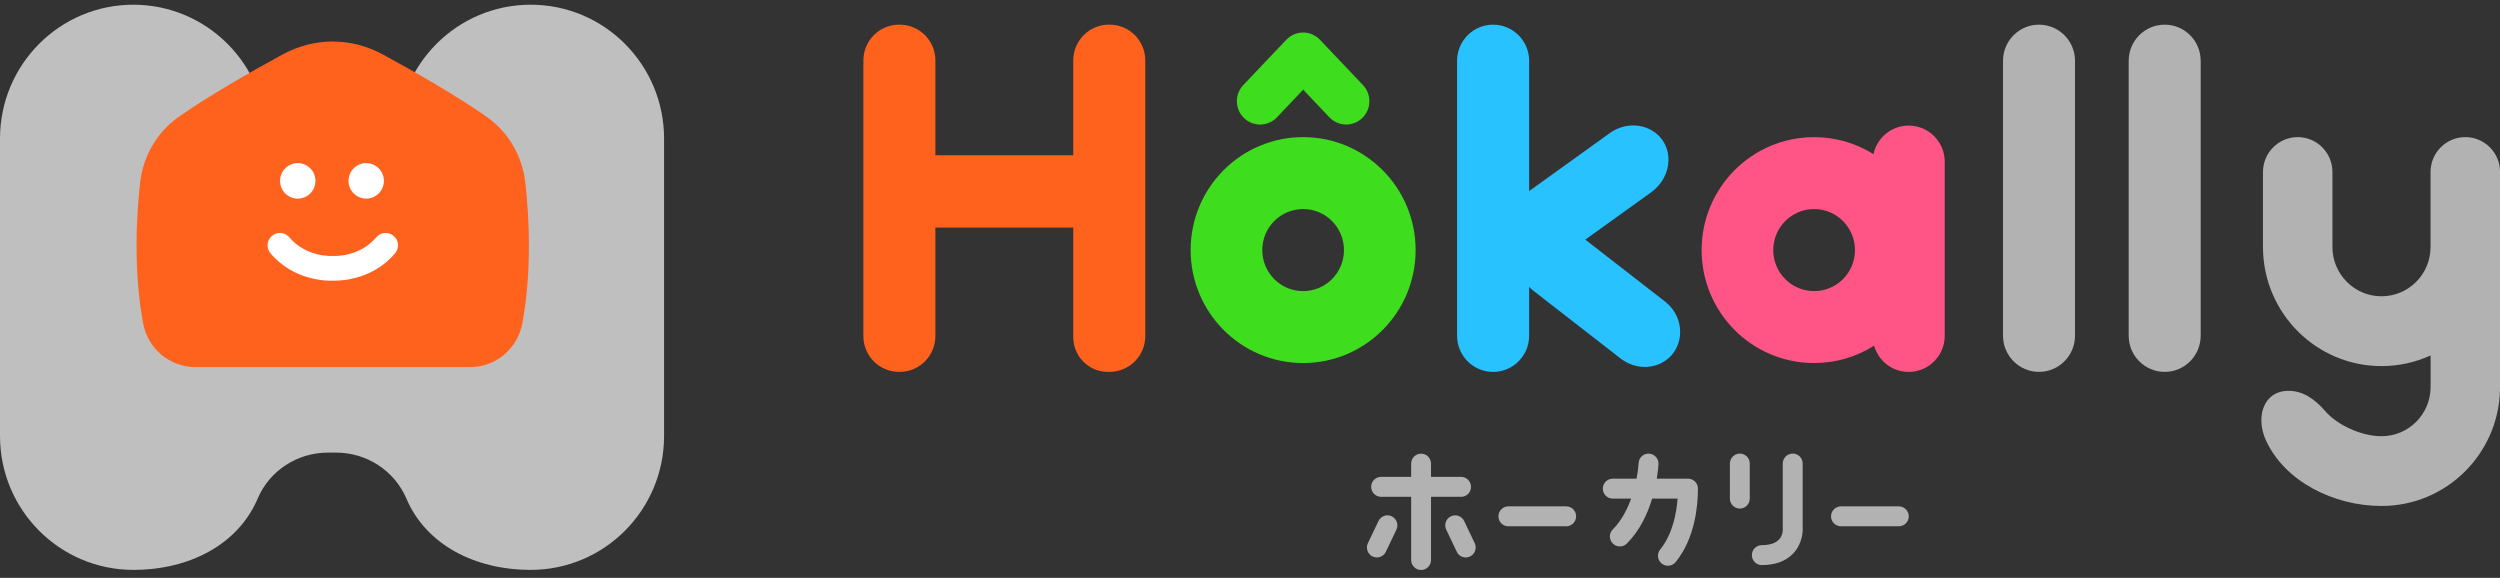 <svg width="199" height="46" viewBox="0 0 199 46" fill="none" xmlns="http://www.w3.org/2000/svg">
<rect x="0" y="0" width="199" height="46" fill="#333333" stroke="none"/>
<g clip-path="url(#clip0_1053_1279)">
<path d="M42.243 0.375C36.382 0.375 31.63 5.146 31.63 11.032V24.963H21.23V11.032C21.225 5.146 16.474 0.375 10.613 0.375C4.751 0.375 0 5.146 0 11.032V34.705C0 40.591 4.751 45.362 10.613 45.362C15.118 45.362 18.966 43.315 20.508 39.693C21.458 37.455 23.674 36.028 26.097 36.028H26.762C29.186 36.028 31.397 37.459 32.352 39.693C33.894 43.315 37.742 45.362 42.247 45.362C48.109 45.362 52.86 40.591 52.86 34.705V11.032C52.86 5.146 48.109 0.375 42.247 0.375H42.243Z" fill="#BFBFBF"/>
<path d="M41.811 14.515C41.574 12.42 40.468 10.516 38.749 9.306C36.39 7.645 33.077 5.754 30.49 4.344C27.903 2.934 24.974 2.982 22.478 4.344C19.89 5.754 16.578 7.645 14.219 9.306C12.5 10.516 11.394 12.42 11.157 14.515C10.863 17.096 10.608 21.507 11.394 25.74C11.77 27.753 13.502 29.219 15.541 29.219H26.486H37.431C39.47 29.219 41.202 27.753 41.578 25.74C42.364 21.507 42.109 17.096 41.815 14.515H41.811Z" fill="#FF621D"/>
<path d="M23.7 12.983C22.923 12.983 22.292 13.617 22.292 14.397C22.292 15.178 22.923 15.811 23.7 15.811C24.478 15.811 25.108 15.178 25.108 14.397C25.108 13.617 24.478 12.983 23.7 12.983Z" fill="white"/>
<path d="M29.151 12.983C28.374 12.983 27.743 13.617 27.743 14.397C27.743 15.178 28.374 15.811 29.151 15.811C29.929 15.811 30.559 15.178 30.559 14.397C30.559 13.617 29.929 12.983 29.151 12.983Z" fill="white"/>
<path d="M26.62 22.343C26.564 22.343 26.516 22.343 26.486 22.343C26.033 22.361 23.372 22.348 21.532 20.162C21.182 19.745 21.234 19.125 21.648 18.774C22.063 18.422 22.681 18.475 23.031 18.891C24.361 20.465 26.348 20.379 26.434 20.374C26.473 20.374 26.516 20.374 26.555 20.374C26.633 20.374 28.624 20.465 29.95 18.891C30.3 18.475 30.918 18.422 31.332 18.774C31.747 19.125 31.799 19.745 31.449 20.162C29.743 22.187 27.337 22.343 26.629 22.343H26.62Z" fill="white"/>
<path d="M132.517 23.988L126.189 19.074L131.45 15.292C132.292 14.684 132.802 13.73 132.811 12.745C132.828 10.382 130.137 9.159 128.116 10.612L121.719 15.209V4.843C121.719 3.255 120.436 1.963 118.851 1.963C117.27 1.963 115.983 3.251 115.983 4.843V26.725C115.983 28.312 117.265 29.605 118.851 29.605C120.431 29.605 121.719 28.317 121.719 26.725V22.834C121.822 22.943 121.935 23.051 122.06 23.146L129.014 28.547C129.813 29.167 130.854 29.371 131.783 29.084C134.016 28.399 134.439 25.484 132.521 23.992L132.517 23.988Z" fill="#27C2FF"/>
<path d="M165.171 4.843C165.171 3.252 163.888 1.963 162.305 1.963C160.722 1.963 159.439 3.252 159.439 4.843V26.721C159.439 28.311 160.722 29.601 162.305 29.601C163.888 29.601 165.171 28.311 165.171 26.721V4.843Z" fill="#B2B2B2"/>
<path d="M175.175 4.843C175.175 3.252 173.892 1.963 172.309 1.963C170.726 1.963 169.443 3.252 169.443 4.843V26.721C169.443 28.311 170.726 29.601 172.309 29.601C173.892 29.601 175.175 28.311 175.175 26.721V4.843Z" fill="#B2B2B2"/>
<path d="M196.236 10.915C194.707 10.915 193.471 12.16 193.471 13.691V19.663C193.471 21.828 191.722 23.584 189.567 23.584C187.411 23.584 185.662 21.828 185.662 19.663V13.691C185.662 12.155 184.422 10.915 182.898 10.915C181.373 10.915 180.133 12.16 180.133 13.691V19.694C180.133 19.694 180.133 19.715 180.133 19.724C180.168 24.929 184.379 29.141 189.571 29.141C190.962 29.141 192.283 28.837 193.476 28.291V30.802C193.476 32.966 191.726 34.723 189.571 34.723C187.986 34.723 186.059 33.851 185.083 32.719C184.163 31.652 183.213 31.11 182.172 31.11C180.15 31.11 179.524 33.213 180.371 35.057C181.865 38.318 185.761 40.275 189.571 40.275C194.698 40.275 198.866 36.171 199 31.053C199 31.01 199.004 30.967 199.004 30.923V13.691C199.004 12.155 197.765 10.915 196.24 10.915H196.236Z" fill="#B2B2B2"/>
<path d="M103.729 10.915C98.783 10.915 94.775 14.94 94.775 19.906C94.775 24.873 98.783 28.898 103.729 28.898C108.674 28.898 112.683 24.873 112.683 19.906C112.683 14.94 108.674 10.915 103.729 10.915ZM103.729 23.172C101.932 23.172 100.476 21.711 100.476 19.906C100.476 18.102 101.932 16.64 103.729 16.64C105.525 16.64 106.981 18.102 106.981 19.906C106.981 21.711 105.525 23.172 103.729 23.172Z" fill="#3EDD1D"/>
<path d="M91.164 21.212V4.813C91.164 3.238 89.894 1.963 88.326 1.963H88.27C86.702 1.963 85.432 3.238 85.432 4.813V12.36H74.457V4.813C74.457 3.238 73.187 1.963 71.619 1.963H71.563C69.995 1.963 68.725 3.238 68.725 4.813V26.751C68.725 28.325 69.995 29.601 71.563 29.601H71.619C73.187 29.601 74.457 28.325 74.457 26.751V18.115H85.432V26.838C85.432 28.364 86.663 29.601 88.183 29.601H88.304C89.894 29.601 91.164 28.325 91.164 26.751C91.164 24.565 91.164 21.212 91.164 21.212Z" fill="#FF621D"/>
<path d="M151.932 9.996C150.554 9.996 149.406 10.972 149.129 12.269C147.756 11.41 146.14 10.916 144.404 10.916C139.458 10.916 135.45 14.941 135.45 19.907C135.45 24.873 139.458 28.898 144.404 28.898C146.157 28.898 147.794 28.391 149.177 27.515C149.518 28.72 150.619 29.605 151.932 29.605C153.513 29.605 154.8 28.317 154.8 26.725V12.876C154.8 11.289 153.518 9.996 151.932 9.996ZM144.404 23.173C142.607 23.173 141.151 21.711 141.151 19.907C141.151 18.103 142.607 16.641 144.404 16.641C146.201 16.641 147.656 18.103 147.656 19.907C147.656 21.711 146.201 23.173 144.404 23.173Z" fill="#FF5586"/>
<path d="M107.158 9.914C106.67 9.914 106.182 9.718 105.819 9.337L103.733 7.138L101.647 9.337C100.943 10.079 99.768 10.109 99.029 9.402C98.291 8.695 98.26 7.515 98.964 6.773L102.39 3.165C102.739 2.796 103.223 2.588 103.729 2.588C104.234 2.588 104.718 2.796 105.068 3.165L108.493 6.773C109.197 7.515 109.171 8.695 108.428 9.402C108.07 9.745 107.612 9.914 107.15 9.914H107.158Z" fill="#3EDD1D"/>
<path d="M124.669 40.306H120.064C119.628 40.306 119.274 40.661 119.274 41.099C119.274 41.538 119.628 41.893 120.064 41.893H124.669C125.105 41.893 125.459 41.538 125.459 41.099C125.459 40.661 125.105 40.306 124.669 40.306Z" fill="#B2B2B2"/>
<path d="M151.146 40.306H146.542C146.106 40.306 145.751 40.661 145.751 41.099C145.751 41.538 146.106 41.893 146.542 41.893H151.146C151.582 41.893 151.937 41.538 151.937 41.099C151.937 40.661 151.582 40.306 151.146 40.306Z" fill="#B2B2B2"/>
<path d="M116.302 39.547C116.738 39.547 117.093 39.191 117.093 38.753C117.093 38.315 116.738 37.959 116.302 37.959H113.909V36.905C113.909 36.467 113.555 36.111 113.119 36.111C112.683 36.111 112.328 36.467 112.328 36.905V37.959H109.935C109.499 37.959 109.145 38.315 109.145 38.753C109.145 39.191 109.499 39.547 109.935 39.547H112.328V44.578C112.328 45.016 112.683 45.372 113.119 45.372C113.555 45.372 113.909 45.016 113.909 44.578V39.547H116.302Z" fill="#B2B2B2"/>
<path d="M116.548 41.472C116.358 41.077 115.888 40.908 115.49 41.099C115.097 41.29 114.929 41.763 115.119 42.162L115.961 43.923C116.095 44.209 116.38 44.374 116.674 44.374C116.79 44.374 116.907 44.348 117.015 44.296C117.408 44.105 117.576 43.632 117.386 43.233L116.544 41.472H116.548Z" fill="#B2B2B2"/>
<path d="M110.786 41.099C110.389 40.908 109.918 41.077 109.728 41.472L108.886 43.233C108.696 43.628 108.864 44.105 109.257 44.296C109.37 44.348 109.486 44.374 109.599 44.374C109.892 44.374 110.177 44.209 110.311 43.923L111.154 42.162C111.344 41.767 111.175 41.29 110.782 41.099H110.786Z" fill="#B2B2B2"/>
<path d="M138.491 36.106C138.054 36.106 137.7 36.462 137.7 36.9V39.689C137.7 40.127 138.054 40.483 138.491 40.483C138.927 40.483 139.281 40.127 139.281 39.689V36.9C139.281 36.462 138.927 36.106 138.491 36.106Z" fill="#B2B2B2"/>
<path d="M142.698 36.107C142.261 36.107 141.907 36.462 141.907 36.901V42.192C141.907 42.474 141.778 43.394 140.24 43.394C139.804 43.394 139.449 43.749 139.449 44.187C139.449 44.625 139.804 44.981 140.24 44.981C141.302 44.981 142.136 44.678 142.719 44.075C143.497 43.272 143.492 42.27 143.492 42.179V36.896C143.492 36.458 143.138 36.102 142.702 36.102L142.698 36.107Z" fill="#B2B2B2"/>
<path d="M134.361 38.102H131.878C131.96 37.607 131.999 37.204 132.016 36.957C132.046 36.519 131.713 36.141 131.277 36.111C130.832 36.076 130.465 36.414 130.435 36.852C130.409 37.243 130.353 37.668 130.271 38.102H128.375C127.938 38.102 127.584 38.457 127.584 38.895C127.584 39.334 127.938 39.689 128.375 39.689H129.839C129.506 40.604 129.036 41.48 128.379 42.14C128.068 42.452 128.072 42.955 128.379 43.263C128.534 43.419 128.737 43.497 128.94 43.497C129.143 43.497 129.347 43.419 129.502 43.263C130.539 42.218 131.152 40.886 131.51 39.689H133.536C133.45 40.817 133.152 42.504 132.154 43.736C131.878 44.074 131.929 44.577 132.266 44.855C132.413 44.976 132.59 45.033 132.767 45.033C132.996 45.033 133.225 44.933 133.381 44.742C134.923 42.847 135.156 40.266 135.156 38.895C135.156 38.457 134.802 38.102 134.366 38.102H134.361Z" fill="#B2B2B2"/>
</g>
<defs>
<clipPath id="clip0_1053_1279">
<rect width="199" height="45" fill="white" transform="translate(0 0.375)"/>
</clipPath>
</defs>
</svg>
